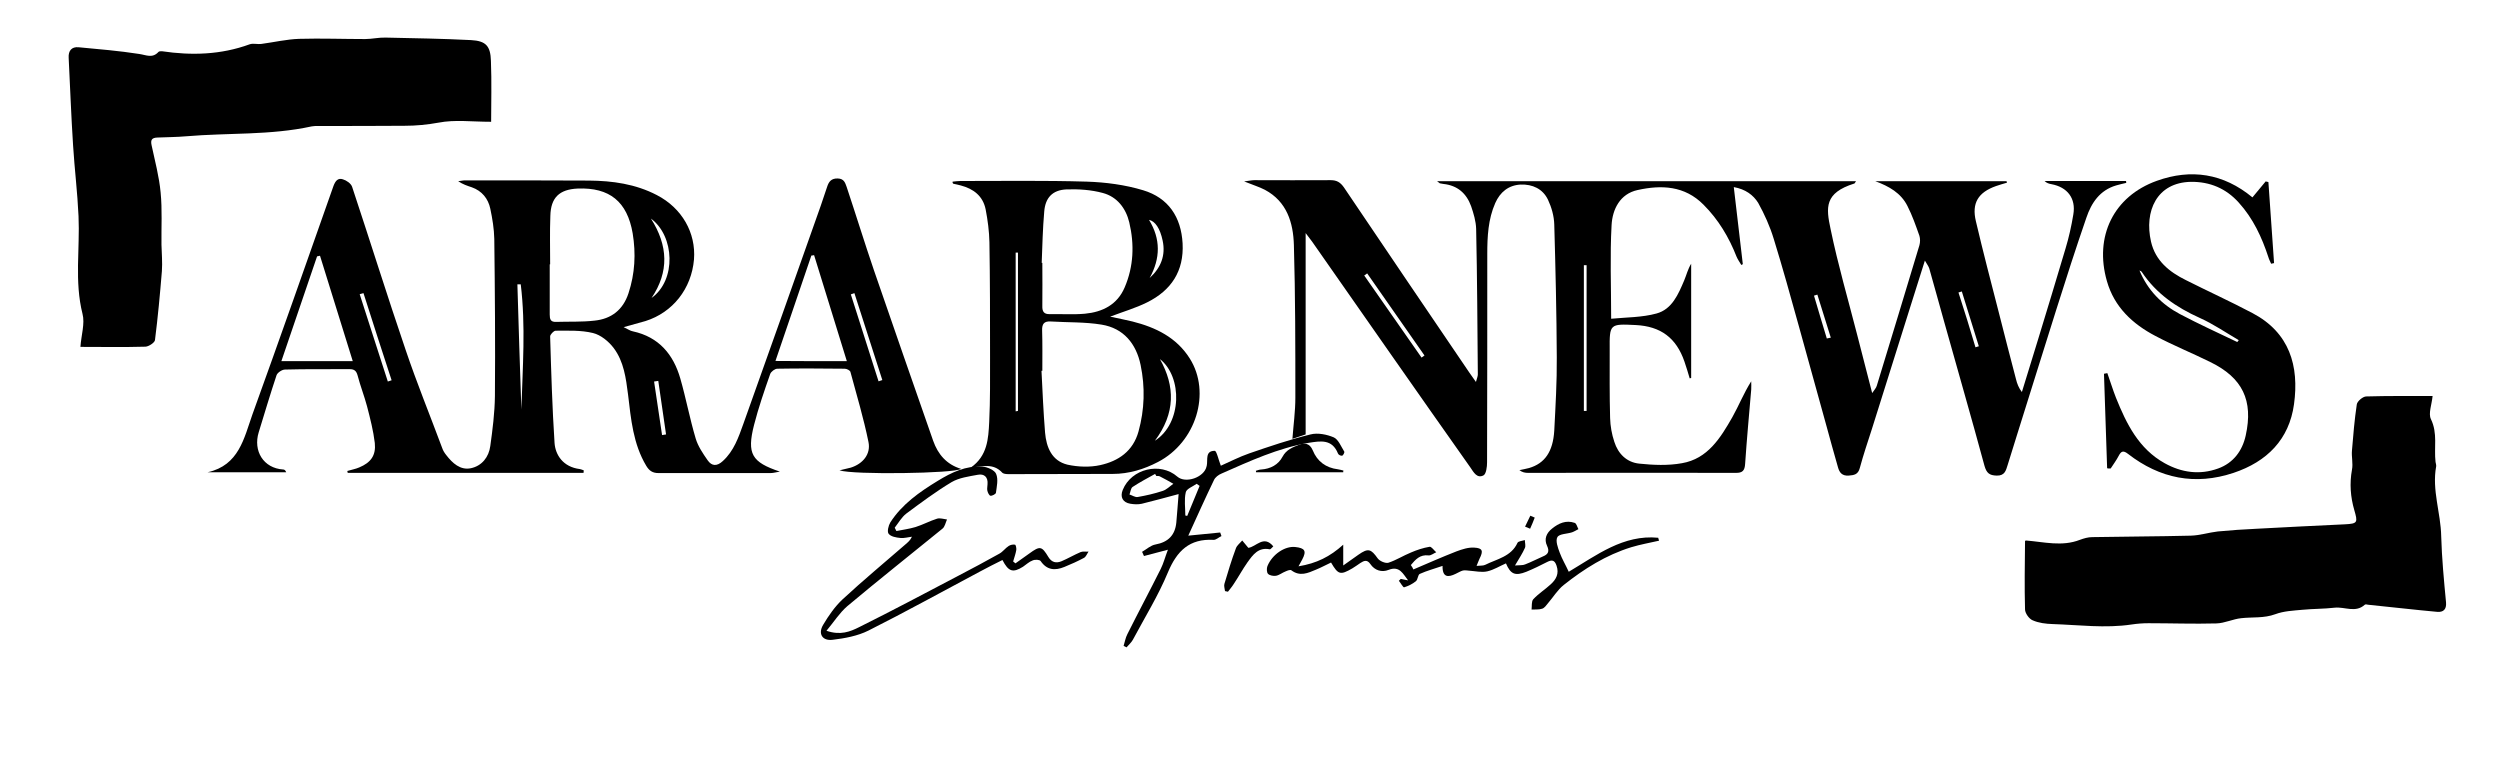 <?xml version="1.0" encoding="utf-8"?>
<!-- Generator: Adobe Illustrator 21.1.0, SVG Export Plug-In . SVG Version: 6.00 Build 0)  -->
<svg version="1.1" id="Layer_1" xmlns="http://www.w3.org/2000/svg" xmlns:xlink="http://www.w3.org/1999/xlink" x="0px" y="0px"
	 viewBox="0 0 1190.6 360.5" style="enable-background:new 0 0 1190.6 360.5;" xml:space="preserve">
<path d="M825.7,89.1c1.5,12.8,2.9,24.7,4.3,36.7c-0.2,0.1-0.5,0.3-0.7,0.4c-0.8-1.3-1.7-2.6-2.3-4c-3.6-9.2-8.6-17.6-15.7-24.7
	c-9-9.1-20.1-9.5-31.4-7c-8.4,1.8-12,9.2-12.4,16.7c-0.8,14.4-0.2,29-0.2,44.6c7.2-0.7,14.7-0.6,21.6-2.5c7.4-2,10.4-9.2,13.2-15.8
	c1.1-2.6,1.7-5.3,3.3-7.9c0,18.1,0,36.3,0,54.4c-0.2,0.1-0.5,0.1-0.7,0.2c-0.8-2.7-1.6-5.4-2.5-8c-3.9-11.3-11.3-16.8-23.2-17.4
	c-12.4-0.6-12.5-0.6-12.4,11.8c0,10.8-0.1,21.7,0.2,32.5c0.1,3.8,0.8,7.7,2,11.3c1.8,5.7,5.9,9.8,11.9,10.4c6.7,0.7,13.7,1,20.3-0.2
	c12.3-2.1,18.4-12.1,24-21.9c3.1-5.5,5.4-11.4,9-17.1c0,1.3,0.1,2.6,0,3.9c-1,11.8-2.1,23.6-2.9,35.4c-0.2,3.2-1.2,4.4-4.6,4.3
	c-32.9-0.1-65.9,0-98.8,0c-1.3,0-2.7-0.2-4.1-1.3c1.5-0.3,3.1-0.6,4.6-1c7.5-2.2,11.4-7.8,12-17.8c0.6-11.7,1.3-23.3,1.2-35
	c-0.1-21.1-0.6-42.2-1.2-63.2c-0.1-4-1.3-8.2-3-11.8c-2.5-5.2-7.4-7.4-13-7.2c-5.8,0.3-9.8,3.6-12.1,8.8c-3.4,7.7-3.8,16-3.8,24.3
	c0,33.1,0,66.1-0.1,99.2c0,2.1-0.4,5.5-1.7,6.2c-3.1,1.6-4.7-1.5-6.2-3.7C675,186.9,650,151,624.9,115.1c-0.8-1.1-1.6-2.1-3.1-4.1
	c0,32.7,0,64.1,0,95.9c-1.9,0.6-4.1,1.4-6.3,2.1c0.5-6.7,1.4-13.1,1.4-19.6c0-24.2,0-48.5-0.7-72.7c-0.3-10.6-3.3-20.7-13.8-26.3
	c-2.7-1.4-5.7-2.3-9.9-4c2.4-0.3,3.7-0.6,4.9-0.6c12.1,0,24.2,0.1,36.3,0c2.9,0,4.6,1,6.3,3.4c19.9,29.5,39.8,58.9,59.8,88.3
	c0.8,1.2,1.7,2.4,3.1,4.4c0.5-1.8,0.9-2.7,0.9-3.6c-0.2-23.1-0.3-46.2-0.8-69.3c-0.1-3.6-1.2-7.3-2.4-10.8
	c-2.2-6.1-6.5-9.9-13.2-10.6c-0.6-0.1-1.1-0.2-1.7-0.3c-0.2-0.1-0.4-0.3-1.3-1c66.8,0,133,0,199.5,0c-0.5,0.7-0.6,1.1-0.8,1.1
	c-14.3,4.5-13.5,11.4-11.3,21.7c3.5,17,8.4,33.7,12.7,50.5c2.3,8.9,4.6,17.8,7.1,27.6c1-1.5,1.9-2.4,2.2-3.5
	c6.8-22.3,13.6-44.6,20.3-66.9c0.4-1.4,0.4-3.2,0-4.5c-1.7-4.8-3.4-9.7-5.7-14.2c-3.1-6.2-8.8-9.4-15.3-11.8c20.8,0,41.6,0,62.5,0
	c0.1,0.2,0.1,0.5,0.2,0.7c-1.7,0.5-3.5,1-5.2,1.6c-8.5,3-11.7,8.1-9.6,16.8c3.4,14.5,7.2,29,10.9,43.4c2.7,10.6,5.4,21.2,8.2,31.8
	c0.5,2.1,1.3,4.2,2.8,6.1c2.5-8.2,5.1-16.5,7.6-24.7c4.4-14.5,8.9-29.1,13.2-43.7c1.6-5.3,2.8-10.7,3.7-16.2
	c1.3-7.6-2.8-13-10.5-14.4c-1.1-0.2-2.2-0.5-3.2-1.5c12.9,0,25.9,0,38.8,0c0,0.3,0.1,0.6,0.1,0.9c-1.6,0.4-3.2,0.7-4.8,1.2
	c-7.8,2.3-11.8,8.3-14.2,15.4c-5,14.5-9.7,29.1-14.3,43.7c-6.2,19.6-12.3,39.3-18.5,59c-1.6,5-3.1,10.1-4.7,15.1
	c-0.8,2.5-1.3,5.1-5.2,5c-3.5-0.1-4.8-1.2-5.8-4.6c-6.2-22.9-12.8-45.7-19.2-68.6c-2.4-8.5-4.7-17-7.1-25.4c-0.3-1-1-1.9-2.1-3.8
	c-2.4,7.5-4.4,13.9-6.4,20.3c-6.3,19.9-12.5,39.8-18.8,59.8c-2,6.2-4.1,12.4-5.8,18.7c-0.8,3.1-2.7,3.4-5.3,3.6
	c-3.1,0.2-4.4-1.4-5.1-4c-1.9-6.7-3.8-13.4-5.6-20.1c-4.4-15.9-8.8-31.8-13.2-47.7c-3.8-13.7-7.6-27.4-11.8-41
	c-1.8-5.9-4.4-11.7-7.4-17.1C835,92.9,831.3,90.1,825.7,89.1z M754.3,195.7c0.4,0,0.8,0,1.3,0c0-23.1,0-46.3,0-69.4
	c-0.4,0-0.8,0-1.3,0C754.3,149.4,754.3,172.5,754.3,195.7z M677,170.3c0.5-0.3,1-0.7,1.4-1c-9.1-13-18.2-26.1-27.3-39.1
	c-0.5,0.3-0.9,0.6-1.4,1C658.8,144.3,667.9,157.3,677,170.3z M940.8,165.4c0.5-0.2,1.1-0.3,1.6-0.5c-2.7-8.7-5.4-17.4-8.1-26.1
	c-0.5,0.2-1.1,0.3-1.6,0.5C935.5,147.9,938.2,156.6,940.8,165.4z M870,161.2c0.6-0.1,1.2-0.3,1.9-0.4c-2.1-6.8-4.3-13.7-6.4-20.5
	c-0.5,0.2-1,0.3-1.6,0.5C865.9,147.5,867.9,154.4,870,161.2z"/>
<path d="M277.9,225.2c-37.4,0-74.9,0-112.3,0c-0.1-0.3-0.1-0.6-0.2-0.9c1.9-0.6,3.9-0.9,5.7-1.7c5.5-2.3,8-5.7,7.4-11.6
	c-0.7-5.9-2.2-11.7-3.7-17.5c-1.3-4.9-3.2-9.7-4.5-14.7c-0.6-2.2-1.6-3-3.8-3c-10.3,0.1-20.5-0.1-30.8,0.2c-1.4,0-3.6,1.5-4,2.7
	c-3,9-5.7,18.1-8.5,27.2c-2.7,8.8,2.2,17.1,11.7,17.7c0.5,0,1,0.3,1.4,1.3c-12.5,0-25,0-37.4,0c14.9-3.3,17.3-16.2,21.3-27.5
	c13.1-36.2,25.8-72.5,38.6-108.8c0.9-2.4,2.1-4,4.5-3.2c1.7,0.5,3.9,2,4.4,3.6c8.6,25.9,16.7,51.9,25.5,77.7
	c5.3,15.7,11.6,31.1,17.4,46.7c0.4,1.2,1.1,2.3,1.9,3.3c3,3.9,6.7,7.3,11.7,6.3c5.3-1.1,8.6-5.3,9.3-10.6c1.1-7.9,2.1-15.8,2.2-23.8
	c0.2-24.9,0-49.9-0.3-74.8c-0.1-4.8-0.9-9.7-1.9-14.4c-1-4.8-4-8.5-8.8-10.2c-2.1-0.7-4.3-1.4-6.5-2.9c1.1-0.1,2.2-0.4,3.3-0.4
	c19.7,0,39.3,0,59,0.1c11.2,0.1,22.1,1.6,32.3,6.9c12,6.2,18.7,18,17.7,30.7c-1.2,13.9-10.1,25.2-23.1,29.3
	c-3.1,0.9-6.2,1.7-10.4,2.9c2.1,1,3.2,1.8,4.4,2c12.4,2.7,19.3,11,22.6,22.5c2.7,9.4,4.5,19.1,7.3,28.5c1.1,3.7,3.4,7.1,5.7,10.4
	c2,2.9,4.5,2.9,7.2,0.4c5.3-4.8,7.5-11.3,9.8-17.7c12.4-34.6,24.6-69.3,36.9-104c1-2.9,2-5.9,3-8.9c0.8-2.5,2-4.1,5.1-4
	c3,0.1,3.5,2.1,4.2,4c4.4,13.2,8.5,26.5,13,39.7c9.3,27.1,18.8,54.2,28.2,81.2c2.3,6.5,6.4,11.3,13.3,13.4c-3,2.2-51.5,2.9-57.9,0.7
	c2.4-0.6,3.9-0.9,5.4-1.3c5.7-1.8,9.6-6.4,8.4-12.2c-2.3-11.3-5.6-22.3-8.6-33.4c-0.2-0.7-1.7-1.5-2.7-1.5
	c-10.7-0.1-21.4-0.2-32.1,0c-1.2,0-3,1.4-3.4,2.5c-2.8,8-5.6,16.1-7.7,24.3c-3.5,13.8-1.1,17.7,12.3,22.2c-1.5,0.2-3,0.7-4.4,0.7
	c-17.8,0-35.6,0-53.4,0c-2.8,0-4.4-1.1-5.8-3.4c-6.3-10.5-7.3-22.3-8.7-34c-1-7.8-2-15.7-6.8-22.1c-2.4-3.2-6.2-6.3-9.9-7.2
	c-5.7-1.4-11.9-1.1-17.8-1.1c-0.9,0-2.7,1.9-2.6,2.8c0.5,16.9,1,33.8,2.1,50.7c0.4,5.5,3.9,11.4,12.1,12.4c0.6,0.1,1.2,0.4,1.8,0.6
	C278,224.6,277.9,224.9,277.9,225.2z M262,125.9c-0.1,0-0.1,0-0.2,0c0,8,0,15.9,0,23.9c0,2.2,0.4,3.6,3,3.5
	c6.1-0.2,12.3,0.1,18.3-0.6c8-0.8,13.6-5.1,16.2-13c3.1-9.4,3.6-18.9,2-28.6c-2.6-15.1-11-21.9-26.2-21.3c-8.7,0.4-12.8,4.3-13,13
	C261.8,110.6,262,118.3,262,125.9z M168,172c-5.3-17-10.4-33.6-15.6-50.2c-0.5,0.1-0.9,0.2-1.4,0.3c-5.6,16.5-11.2,33-17,49.9
	C145.8,172,156.6,172,168,172z M403.3,172c-5.3-17.3-10.5-33.9-15.6-50.5c-0.4,0.1-0.8,0.2-1.3,0.2c-5.6,16.6-11.3,33.1-17.1,50.2
	C381,172,391.7,172,403.3,172z M248.3,195c0.6-20,2.1-39.9-0.3-59.6c-0.5,0-1.1,0-1.6,0C247,155.3,247.6,175.2,248.3,195z
	 M310,104.1c8.2,12.9,8.7,25.3,0.3,37.8C322.2,133.4,321.3,112.4,310,104.1z M173.1,139.6c-0.6,0.2-1.2,0.3-1.8,0.5
	c4.5,13.9,8.9,27.8,13.4,41.6c0.6-0.2,1.2-0.4,1.8-0.6C182,167.3,177.5,153.5,173.1,139.6z M418.4,181.6c0.6-0.2,1.2-0.4,1.8-0.6
	c-4.4-13.8-8.9-27.6-13.3-41.4c-0.6,0.2-1.2,0.4-1.7,0.6C409.6,154,414,167.8,418.4,181.6z M313.5,181.4c-0.7,0.1-1.3,0.2-2,0.3
	c1.3,8.5,2.5,17,3.8,25.5c0.6-0.1,1.3-0.2,1.9-0.3C316,198.5,314.7,189.9,313.5,181.4z"/>
<path d="M233.9,58c-9.1,0-17.3-1.1-25,0.4c-5.5,1-10.8,1.5-16.2,1.5C178.9,60,165.2,60,151.4,60c-1,0-2,0-3,0.2
	c-19.7,4.3-39.8,3-59.7,4.7c-4.5,0.4-9.1,0.4-13.7,0.6c-2.6,0.1-3.4,1-2.8,3.7c1.6,7.5,3.6,14.9,4.3,22.5c0.8,8.2,0.3,16.5,0.4,24.8
	c0.1,4.2,0.5,8.4,0.2,12.6c-0.9,11-1.9,21.9-3.3,32.9c-0.2,1.2-2.9,3-4.5,3.1c-10.3,0.3-20.7,0.1-31,0.1c0.4-5.7,2.2-11.1,1-15.7
	c-3.9-15.5-1.2-31-1.9-46.5c-0.5-11.3-1.9-22.5-2.6-33.8c-0.9-13.9-1.4-27.8-2.1-41.7c-0.2-3.3,1.4-5.3,4.7-5
	c9.6,0.9,19.3,1.7,28.9,3.2c3.4,0.5,6.3,2.2,9.2-1c0.3-0.3,1.1-0.3,1.6-0.3c14.2,2.1,28.1,1.7,41.8-3.3c1.7-0.6,3.8,0.1,5.7-0.2
	c6-0.8,11.9-2.2,17.9-2.4c10.5-0.3,21,0.1,31.4,0.1c3.2,0,6.5-0.8,9.7-0.7c13.6,0.3,27.2,0.5,40.8,1.2c7,0.4,9.2,2.8,9.4,9.9
	C234.2,39.1,233.9,49,233.9,58z"/>
<path d="M964.8,257.4c8.7,0.7,17.2,3,25.7-0.3c1.9-0.7,3.9-1.3,5.9-1.3c15.6-0.3,31.3-0.3,46.9-0.7c4.3-0.1,8.6-1.5,12.9-2
	c6.2-0.6,12.4-1,18.7-1.3c13.9-0.8,27.9-1.4,41.8-2.1c6.2-0.3,6.2-0.9,4.5-6.8c-1.8-6.2-2.3-12.6-1.1-19.2c0.6-3-0.3-6.2,0-9.2
	c0.6-7.3,1.2-14.6,2.3-21.9c0.2-1.5,2.9-3.8,4.5-3.8c10.5-0.3,21-0.2,31.6-0.2c-0.4,4.1-2.1,8.3-0.8,11c3.3,6.8,1.4,13.6,2.2,20.4
	c0.1,0.7,0.4,1.4,0.3,2.1c-2.1,11.3,2.2,22.1,2.4,33.3c0.3,10.5,1.3,21,2.3,31.5c0.3,3.4-1.4,4.7-4.1,4.5c-11-1-22-2.3-33-3.4
	c-0.5-0.1-1.3-0.3-1.6,0c-4.4,4-9.5,0.9-14.3,1.4c-5.1,0.6-10.3,0.5-15.4,1c-4.3,0.4-8.9,0.6-12.9,2.1c-5.4,2-10.8,1.3-16.2,1.9
	c-4,0.4-7.9,2.4-11.9,2.5c-10.8,0.3-21.5-0.1-32.3-0.1c-2.7,0-5.3,0.2-8,0.6c-12.6,1.9-25.2,0.2-37.7-0.2c-3.2-0.1-6.6-0.5-9.5-1.8
	c-1.7-0.7-3.6-3.4-3.6-5.2c-0.3-10.8-0.1-21.5,0-32.3C964.3,257.6,964.7,257.4,964.8,257.4z"/>
<path d="M453.7,86.5c1.2-0.1,2.4-0.3,3.6-0.3c20.1,0,40.2-0.3,60.3,0.3c9,0.3,18.2,1.5,26.8,4.1c12,3.6,18.1,12.7,18.8,25.3
	c0.7,13.2-5.4,22.4-16.9,28.1c-5.4,2.7-11.3,4.4-17.6,6.8c3.8,0.8,7.2,1.5,10.6,2.3c11.1,2.8,21,7.6,27.3,17.6
	c10.3,16.3,3,39.9-15.1,49.3c-6.7,3.5-13.9,5.7-21.6,5.7c-16.5,0-33,0.1-49.6,0.1c-1.1,0-2.5-0.1-3.1-0.8c-4.2-4.5-9.3-2.9-14.9-2.3
	c8-5.6,8.4-13.8,8.8-21.8c0.5-10.4,0.4-20.8,0.4-31.2c0-18.1,0-36.2-0.3-54.3c-0.1-5.2-0.8-10.5-1.8-15.7
	c-1.3-6.4-5.8-9.8-11.9-11.4c-1.2-0.3-2.4-0.6-3.5-0.8C453.6,87.1,453.6,86.8,453.7,86.5z M496.4,176.6c-0.1,0-0.3,0-0.4,0
	c0.5,9.8,0.9,19.6,1.7,29.4c0.6,7,3.2,13.5,10.7,15.3c5,1.1,10.7,1.3,15.6,0.2c8.6-1.9,15.6-6.6,18.2-16c2.9-10.5,3.2-21.1,1-31.7
	c-2.1-10.1-8.1-17.5-18.6-19.2c-7.9-1.3-16.1-1-24.2-1.5c-3.2-0.2-4.2,1.2-4.1,4.3C496.5,163.7,496.4,170.2,496.4,176.6z
	 M496.1,125.2c0.1,0,0.2,0,0.3,0c0,6.8,0.1,13.7,0,20.5c-0.1,2.7,0.8,4,3.6,3.9c5.6-0.1,11.2,0.3,16.7-0.2
	c8.4-0.8,15.4-4.3,18.9-12.5c4.3-10,4.7-20.5,2.2-31c-1.6-6.7-5.8-12.2-12.6-14c-5.5-1.5-11.5-1.9-17.3-1.7
	c-6.7,0.3-10.1,4-10.6,10.6C496.6,108.9,496.4,117.1,496.1,125.2z M483.7,195.9c0.4-0.1,0.8-0.1,1.1-0.2c0-25.1,0-50.3,0-75.4
	c-0.4,0-0.8,0-1.1,0C483.7,145.5,483.7,170.7,483.7,195.9z M550,209.9c13-8.3,13.2-30.4,2.4-38.9C559.7,184,559.8,196.8,550,209.9z
	 M547.5,132.4c5.4-4.9,7.7-10.8,6.2-17.8c-1.2-5.8-3.6-9.3-6.5-9.9C552.8,113.8,552.7,123,547.5,132.4z"/>
<path d="M1003.5,223c-0.5-15-1-30-1.5-45c0.5-0.1,1.1-0.2,1.6-0.3c1.4,3.9,2.6,7.9,4.1,11.7c5,12.4,10.8,24.3,23.2,31.2
	c8.1,4.5,16.7,5.7,25.5,2.5c7.2-2.6,11.5-8.4,13.1-15.7c3.7-16.7-1.5-27.5-16.9-35c-8.7-4.3-17.6-7.9-26.1-12.4
	c-10.9-5.7-19.6-13.8-23.1-26.1c-6.1-21.2,3.1-40.4,23.8-47.8c16.2-5.8,31.6-3.6,45.5,7.9c2.1-2.6,4.2-5.1,6.3-7.6
	c0.4,0.1,0.8,0.2,1.3,0.3c0.9,12.9,1.8,25.8,2.7,38.6c-0.5,0.1-0.9,0.2-1.4,0.3c-0.4-1-1-2-1.3-3.1c-3.1-9.5-7.3-18.5-14.1-26
	c-6.1-6.8-13.8-10-22.8-9.9c-16.3,0.3-22.3,14-19,28.5c2.1,9.1,8.7,14.4,16.6,18.3c10.5,5.3,21.3,10.2,31.7,15.7
	c17.7,9.3,22.3,25.2,19.8,43.4c-2.3,16.8-12.9,27.4-28.8,32.7c-18.3,6.1-35.1,2.7-50.2-9c-2.3-1.8-3.3-1.4-4.5,0.9
	c-1.1,2.1-2.5,4-3.8,6C1004.5,223.2,1004,223.1,1003.5,223z M1065.5,162.9c0.2-0.3,0.4-0.6,0.7-0.9c-6.2-3.6-12.1-7.7-18.6-10.6
	c-11.1-5-20.8-11.6-27.6-21.9c-0.2-0.3-0.7-0.5-1.1-0.7c3.9,9.4,10.6,16.2,19.3,20.8C1047.1,154.3,1056.3,158.5,1065.5,162.9z"/>
<path d="M639.7,224.9c-13.8,0-27.7,0-41.5,0c0-0.2-0.1-0.5-0.1-0.7c0.8-0.2,1.7-0.6,2.5-0.6c4.5-0.3,8.2-2.3,10.2-6.1
	c1.8-3.4,4.9-4.5,7.9-5.7c2.4-0.9,5-0.9,6.5,2.7c2.1,5.2,6.2,8.3,12,9c0.9,0.1,1.7,0.4,2.6,0.6C639.7,224.4,639.7,224.6,639.7,224.9
	z"/>
<g>
	<path d="M673.1,271.2c6.8-2.9,13.6-5.9,20.5-8.6c2.7-1,5.7-2,8.5-1.8c4,0.2,4.4,1.6,2.5,5.3c-0.4,0.8-0.7,1.8-1.4,3.4
		c1.8-0.2,3.1,0,4.1-0.5c5.6-2.8,12.4-3.9,15.4-10.5c0.4-0.8,2.3-0.9,3.5-1.3c0,1.3,0.5,2.8,0,3.8c-1.1,2.5-2.7,4.9-4.7,8.3
		c2.3-0.2,3.7,0,4.8-0.5c2.9-1.1,5.7-2.6,8.5-3.8c2.5-1,3.2-2.4,2-5c-1.6-3.3-0.3-6.2,2.4-8.3c3.1-2.5,6.6-4.1,10.7-2.7
		c0.9,0.3,1.2,1.9,1.8,3c-1,0.5-1.9,1.1-3,1.5c-2.4,0.8-6.1,0.7-7,2.3c-1,1.7,0.2,5,1.1,7.4c1.1,3,2.8,5.8,4.3,9.1
		c13.3-7.9,26-17.8,42.6-16.2c0.1,0.5,0.3,0.9,0.4,1.4c-4.4,1-8.9,1.8-13.2,3.1c-12,3.7-22.5,10.3-32.2,18c-2.9,2.3-5,5.8-7.5,8.7
		c-0.8,1-1.7,2.3-2.8,2.6c-1.5,0.5-3.3,0.3-5,0.4c0.2-1.7-0.1-3.9,0.8-4.9c2.5-2.7,5.7-4.7,8.4-7.2c2.5-2.3,4-5,2.7-8.8
		c-0.9-2.7-2.2-2.9-4.4-1.8c-3.3,1.7-6.6,3.3-10,4.7c-5.3,2.1-7.5,1.2-9.7-4c-3,1.3-5.8,3.1-8.9,3.8c-2.7,0.6-5.6-0.1-8.4-0.3
		c-1.1-0.1-2.2-0.3-3.2-0.1c-1.2,0.3-2.3,1.1-3.5,1.6c-3.5,1.7-6.3,1.8-6.2-3.8c-4,1.4-7.5,2.3-10.8,3.8c-1,0.4-0.9,2.7-1.9,3.5
		c-1.6,1.3-3.6,2.3-5.6,2.9c-0.5,0.1-1.6-2-2.5-3.1c0.3-0.3,0.6-0.6,0.9-0.9c1.2,0.2,2.3,0.5,3.5,0.7c-2.4-3-4-7.1-9.3-5
		c-3.2,1.3-6.6,0.3-8.7-2.8c-1.5-2.2-3-1.6-4.7-0.5c-1.3,0.9-2.6,1.8-3.9,2.6c-5.7,3.3-6.7,3-10.1-2.8c-2.4,1.1-4.7,2.4-7.2,3.4
		c-3.8,1.6-7.6,3.4-11.7,0.3c-0.5-0.4-1.8,0.1-2.7,0.5c-1.6,0.6-3,1.8-4.6,2.1c-1.2,0.2-3-0.1-3.8-0.9c-0.7-0.7-0.7-2.7-0.3-3.7
		c2.3-5.6,8.3-9.6,13.2-9.1c4.7,0.5,5.5,1.9,3.4,5.9c-0.4,0.7-0.8,1.5-1.8,3.3c8.6-1.4,15-4.6,21.3-10.3c0,2.9,0,5.8,0,9.9
		c3-2.1,5.1-3.6,7.2-5.1c4.7-3.3,6-2.8,9.2,1.7c0.9,1.3,3.7,2.5,5.1,2.1c3.7-1.2,7.1-3.4,10.8-4.9c2.8-1.2,5.8-2.2,8.8-2.7
		c0.9-0.2,2.1,1.7,3.2,2.6c-1.2,0.5-2.5,1.6-3.6,1.5c-4.2-0.5-6.3,2-8.5,4.6C672.5,269.9,672.8,270.5,673.1,271.2z"/>
	<path d="M393.6,300.4c6.7,2.3,11.3,0.4,15.5-1.7c15.9-7.9,31.5-16.2,47.3-24.5c6.5-3.4,13.1-6.9,19.5-10.5c1.7-0.9,2.9-2.7,4.5-3.7
		c0.8-0.5,2-0.8,3-0.6c0.4,0.1,0.7,1.7,0.6,2.5c-0.3,1.9-1,3.7-1.5,5.5c0.4,0.3,0.8,0.6,1.1,0.9c2.2-1.6,4.4-3.1,6.6-4.7
		c5.1-3.7,5.9-3.6,9.1,1.7c1.6,2.6,3.7,3,6.2,2c3.1-1.3,6.1-3.1,9.2-4.4c1.1-0.4,2.5-0.1,3.7-0.2c-0.7,1-1.2,2.5-2.2,3
		c-3,1.6-6.1,3-9.3,4.3c-4.4,1.8-8.3,1.6-11.3-2.8c-0.5-0.7-2.7-0.8-3.8-0.3c-1.7,0.6-3.1,2-4.6,3c-4.8,3-6.9,2.4-9.8-3.2
		c-3.6,1.8-7.2,3.6-10.7,5.5c-17.7,9.4-35.2,19.1-53.1,28.1c-5.2,2.6-11.3,3.7-17.1,4.4c-4.9,0.6-7-2.9-4.5-7.1
		c2.6-4.4,5.6-8.7,9.2-12.1c9.8-9.1,20.1-17.6,30.2-26.4c1-0.9,2.1-1.7,2.9-3.5c-1.8,0.2-3.7,0.8-5.5,0.6c-2-0.2-4.5-0.6-5.6-2
		c-0.8-1-0.1-3.9,0.8-5.4c5.6-8.7,13.9-14.5,22.6-19.8c6.5-4,13.4-7.3,21.3-6.8c2.3,0.2,5.8,1.7,6.5,3.5c1.1,2.6,0.3,6-0.1,9
		c-0.1,0.6-1.8,1.5-2.6,1.4c-0.6-0.1-1.3-1.5-1.5-2.5c-0.2-0.9,0.1-2,0.1-3c0.3-3.3-1.5-5.1-4.6-4.5c-4.3,0.8-8.9,1.4-12.5,3.5
		c-7.5,4.5-14.6,9.8-21.6,15c-2.2,1.7-3.7,4.4-5.5,6.7c0.3,0.5,0.6,1.1,0.8,1.6c3-0.6,6.1-1,9.1-1.9c3.5-1.1,6.8-2.9,10.3-4
		c1.4-0.4,3.1,0.2,4.7,0.4c-0.7,1.5-1,3.5-2.2,4.4c-15.1,12.3-30.4,24.4-45.3,36.9C399.8,291.9,397.2,296.1,393.6,300.4z"/>
	<path d="M561.3,235.3c-6.8,1.8-12.1,3.3-17.5,4.6c-1.8,0.4-3.7,0.3-5.5,0c-3.6-0.6-5-3.2-3.6-6.6c4.1-10.1,17.9-13.4,26-6.3
		c3.9,3.4,12.7,0.4,13.9-4.8c0-0.1,0-0.3,0.1-0.4c0.6-2.8-0.9-7.1,3.8-7.1c0.9,0,1.8,4.3,2.9,7.1c4.1-1.8,8.7-4.2,13.6-5.9
		c9.6-3.3,19.3-6.6,29.1-9c3.4-0.9,7.8,0,11.1,1.4c2.2,1,3.5,4.4,5,6.8c0.2,0.3-0.5,1.8-1,1.9c-0.6,0.2-1.8-0.4-2-1
		c-2.8-7-8.3-6-14-5.1c-14.6,2.5-28,8.7-41.4,14.6c-1.5,0.6-3.1,1.8-3.7,3.2c-4.1,8.5-8,17.2-12.2,26.4c5.4-0.5,10.3-1,15.2-1.5
		c0.2,0.6,0.4,1.2,0.6,1.7c-1.3,0.6-2.6,1.9-3.8,1.8c-11.4-0.6-17.4,5.2-21.7,15.5c-4.6,11.1-11,21.4-16.7,32.1
		c-0.7,1.3-2,2.4-3,3.6c-0.5-0.2-0.9-0.4-1.4-0.7c0.6-1.9,0.9-3.9,1.8-5.6c5.2-10.4,10.7-20.7,15.9-31.1c1.3-2.6,2-5.4,3.4-9.1
		c-4.6,1.2-8,2.1-11.4,3c-0.3-0.7-0.6-1.3-0.9-2c2.1-1.2,4.1-3.1,6.4-3.5c6-1.1,9.3-4.4,9.9-10.4
		C560.6,244.6,560.9,240.2,561.3,235.3z M550.7,226.7c-0.2-0.3-0.4-0.6-0.6-1c-3.6,2-7.2,3.9-10.7,6.2c-0.9,0.6-1,2.4-1.5,3.6
		c1.3,0.4,2.7,1.4,3.9,1.2c4-0.7,8-1.6,11.9-2.9c1.9-0.6,3.4-2.2,5.1-3.4c-2.1-1.2-4.2-2.4-6.4-3.5
		C551.9,226.6,551.2,226.7,550.7,226.7z M564.5,245.5c0.3,0.1,0.6,0.1,0.9,0.2c2-4.8,3.9-9.5,5.9-14.3c-0.5-0.3-0.9-0.7-1.4-1
		c-1.8,1.3-4.9,2.4-5.2,4.1C563.9,238,564.5,241.8,564.5,245.5z"/>
	<path d="M583.4,281.5c-0.1-1.1-0.6-2.4-0.3-3.4c1.7-5.7,3.4-11.4,5.5-17c0.5-1.4,2-2.5,3-3.7c0.9,1.1,1.8,2.2,2.9,3.5
		c3.7-0.4,7.3-6.3,11.9-0.7c-0.7,0.6-1.3,1.5-1.7,1.4c-5.4-1.1-8,2.6-10.6,6.2c-2.4,3.4-4.3,7-6.6,10.4c-0.8,1.3-1.8,2.4-2.7,3.6
		C584.3,281.7,583.9,281.6,583.4,281.5z"/>
	<path d="M726.3,250.8c0.8-1.7,1.7-3.5,2.5-5.2c0.7,0.3,1.4,0.6,2.1,0.9c-0.7,1.8-1.4,3.6-2.2,5.3
		C727.9,251.5,727.1,251.1,726.3,250.8z"/>
</g>
</svg>
